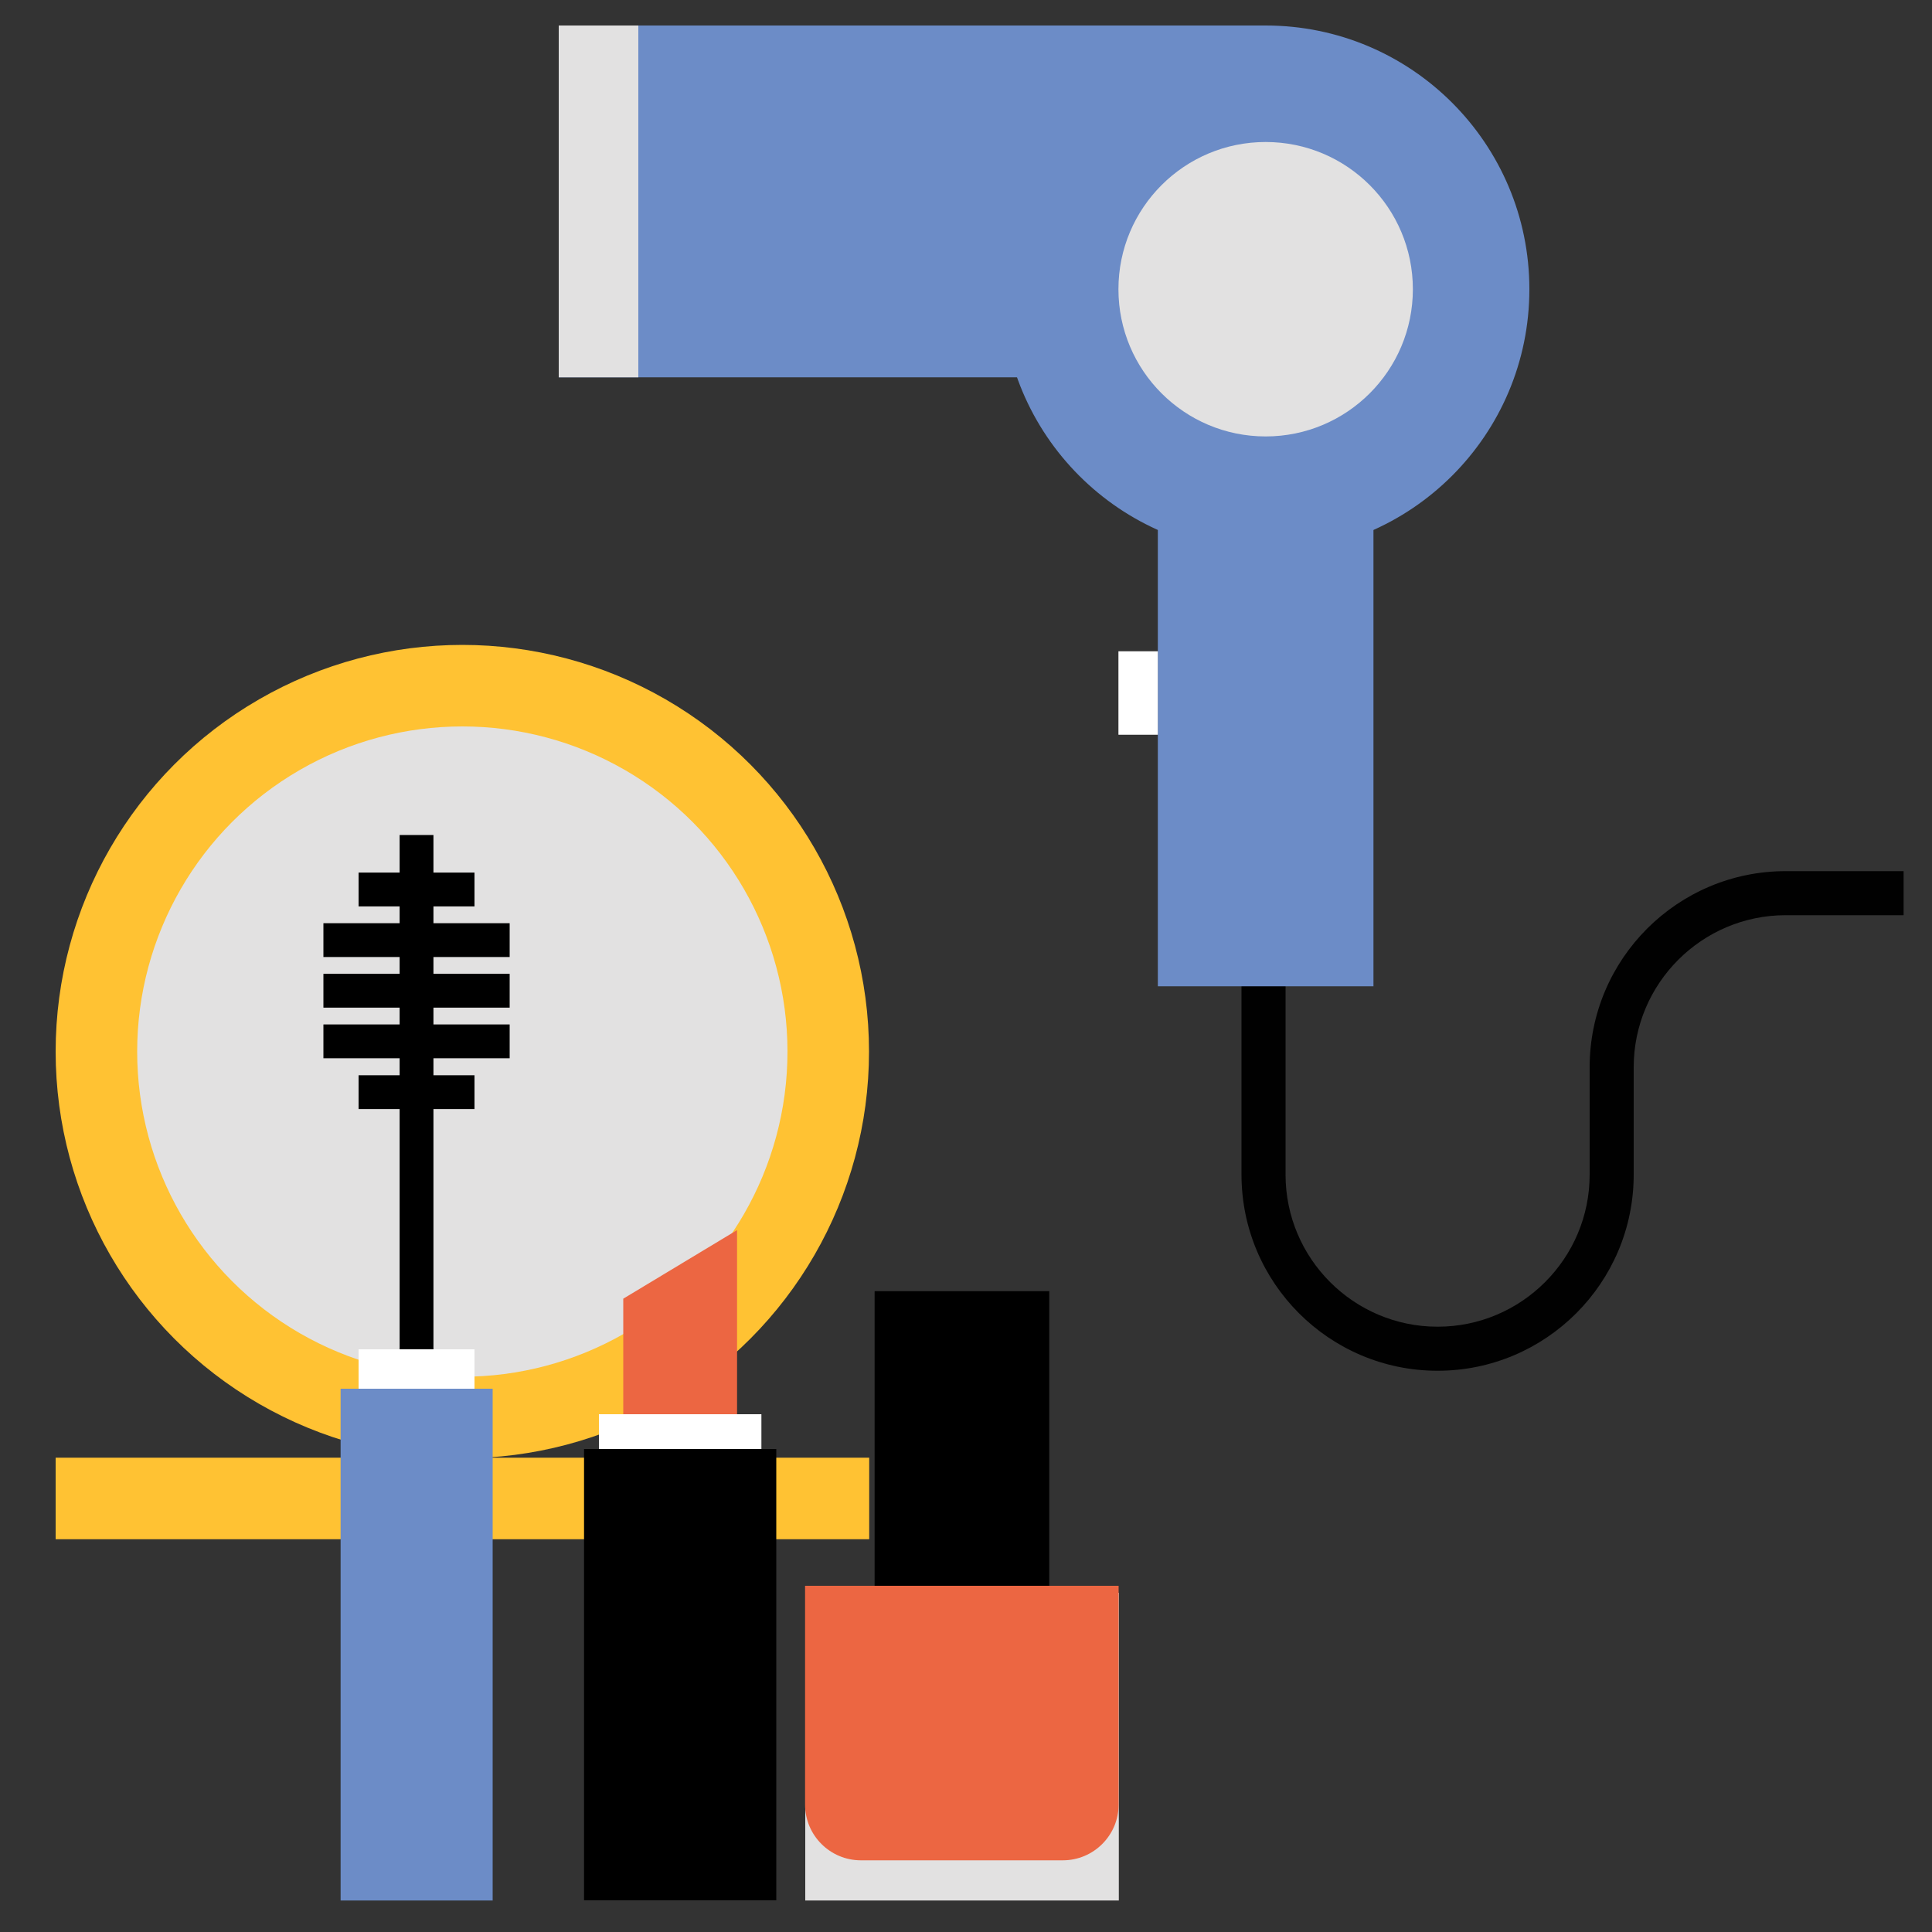 <?xml version="1.0" encoding="UTF-8"?>
<svg id="Layer_1" data-name="Layer 1" xmlns="http://www.w3.org/2000/svg" width="100" height="100" viewBox="0 0 100 100">
  <rect x="0" y="0" width="100" height="100" fill="#333333" stroke="none"/>
  <defs>
    <style>
      .cls-1 {
        fill: #010101;
      }

      .cls-2 {
        fill: #6c8cc7;
      }

      .cls-3 {
        fill: #6c8cc7;
      }

      .cls-4 {
        fill: none;
        stroke: #000;
        stroke-miterlimit: 10;
        stroke-width: 1.75px;
      }

      .cls-5 {
        fill: #ffc233;
      }

      .cls-6 {
        fill: #fff;
      }

      .cls-7 {
        fill: #ec6642;
      }

      .cls-8 {
        fill: #e2e1e1;
      }
    </style>
  </defs>
  <g>
    <path class="cls-1" d="M98.53,45.09h-6.1c-5.6,0-10.15,4.55-10.15,10.15v5.56c0,4.34-3.53,7.87-7.87,7.87s-7.87-3.53-7.87-7.87v-10.11h-2.28v10.11c0,5.6,4.55,10.15,10.15,10.15s10.15-4.55,10.15-10.15v-5.56c0-4.34,3.53-7.87,7.87-7.87h6.1v-2.28Z"/>
    <circle class="cls-3" cx="65.51" cy="14.97" r="13.65"/>
    <rect class="cls-3" x="59.93" y="20.16" width="11.16" height="30.89"/>
    <rect class="cls-3" x="28.92" y="1.32" width="36.59" height="18.21"/>
    <rect class="cls-8" x="28.92" y="1.32" width="4.12" height="18.21"/>
    <circle class="cls-8" cx="65.51" cy="14.97" r="7.62"/>
    <rect class="cls-6" x="57.89" y="33.71" width="2.04" height="4.32"/>
  </g>
  <g>
    <circle class="cls-5" cx="23.93" cy="54.43" r="21.05"/>
    <circle class="cls-8" cx="23.93" cy="54.43" r="16.83"/>
    <rect class="cls-5" x="2.88" y="75.45" width="42.11" height="4.22"/>
  </g>
  <g>
    <polygon class="cls-7" points="38.15 63.67 32.26 67.22 32.26 73.41 38.15 73.41 38.15 63.67"/>
    <rect class="cls-6" x="31" y="73.2" width="8.41" height="3.77"/>
    <rect x="30.23" y="75" width="9.95" height="23.36"/>
  </g>
  <g>
    <rect class="cls-6" x="18.56" y="69.84" width="6" height="4.27"/>
    <rect class="cls-2" x="17.63" y="71.88" width="7.87" height="26.49"/>
    <line class="cls-4" x1="21.56" y1="69.84" x2="21.56" y2="43.22"/>
    <line class="cls-4" x1="18.56" y1="46.04" x2="24.56" y2="46.04"/>
    <line class="cls-4" x1="16.74" y1="48.66" x2="26.38" y2="48.66"/>
    <line class="cls-4" x1="16.74" y1="51.28" x2="26.38" y2="51.28"/>
    <line class="cls-4" x1="16.74" y1="53.9" x2="26.38" y2="53.9"/>
    <line class="cls-4" x1="18.56" y1="56.53" x2="24.56" y2="56.53"/>
  </g>
  <g>
    <rect class="cls-8" x="41.68" y="82.44" width="16.23" height="15.93"/>
    <rect x="45.27" y="66.83" width="9.04" height="16.95"/>
    <path class="cls-7" d="M41.67,82.08h16.23v11.32c0,1.59-1.29,2.89-2.89,2.89h-10.45c-1.59,0-2.89-1.29-2.89-2.89v-11.32h0Z"/>
  </g>
</svg>